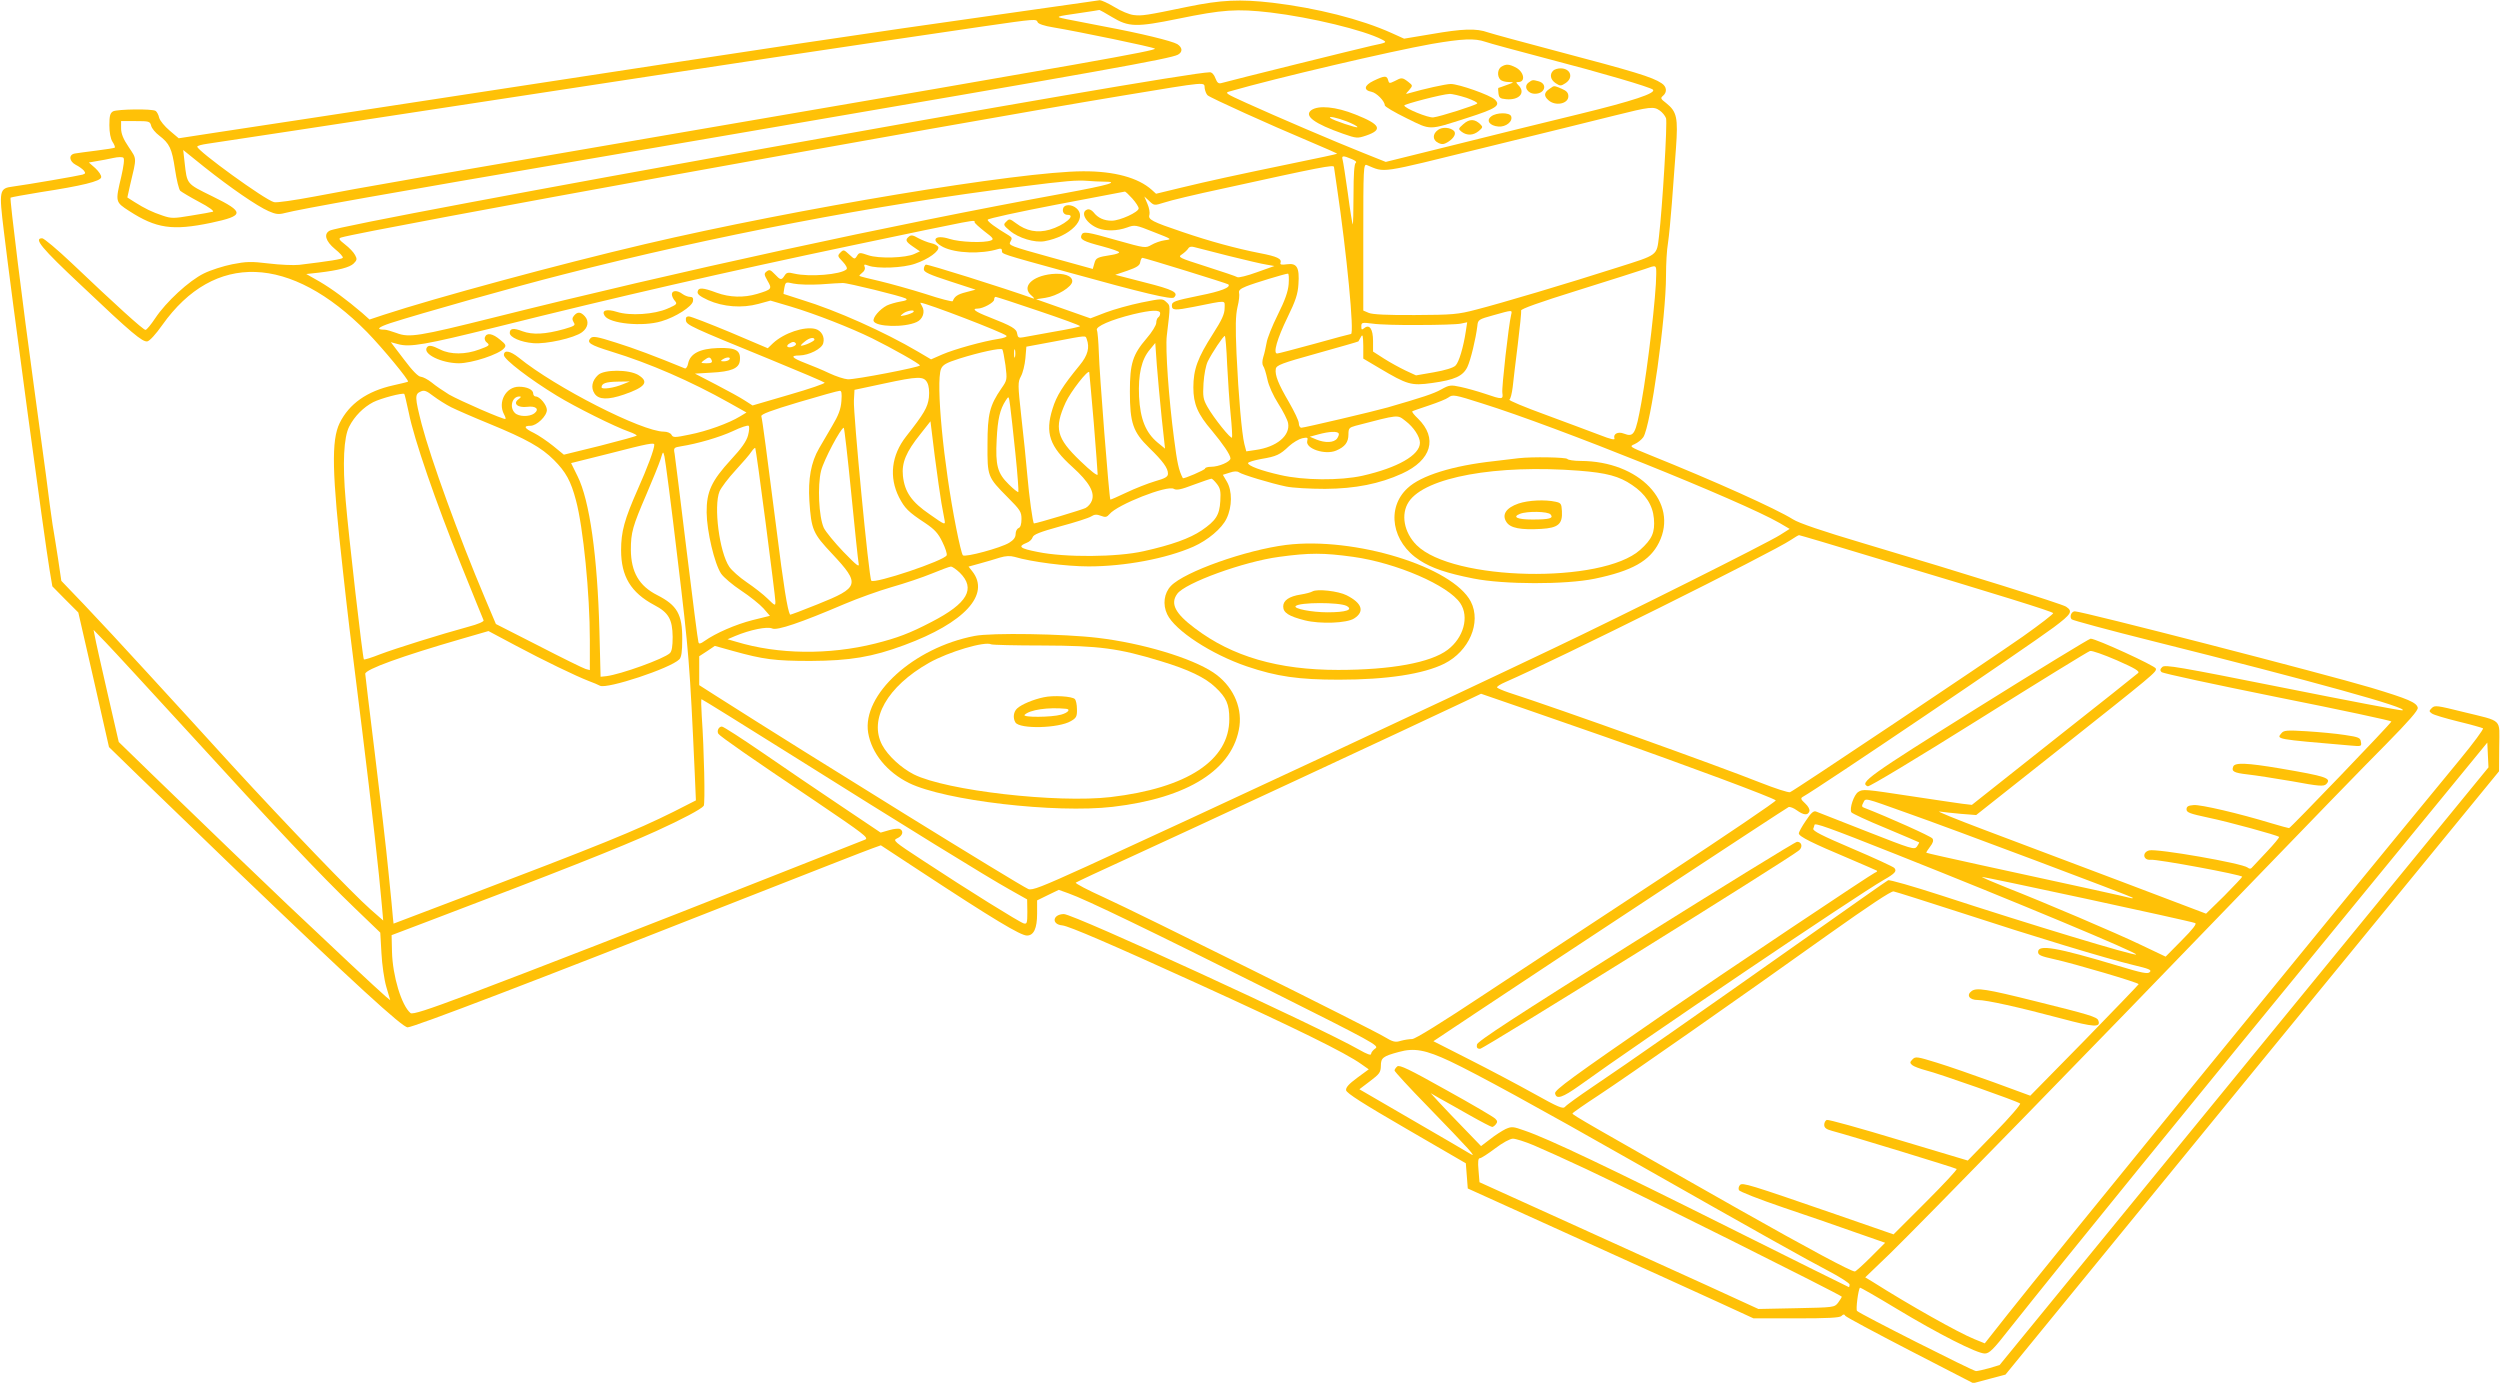 <?xml version="1.0" standalone="no"?>
<!DOCTYPE svg PUBLIC "-//W3C//DTD SVG 20010904//EN"
 "http://www.w3.org/TR/2001/REC-SVG-20010904/DTD/svg10.dtd">
<svg version="1.0" xmlns="http://www.w3.org/2000/svg"
 width="1280pt" height="708pt" viewBox="0 0 1280 708"
 preserveAspectRatio="xMidYMid meet">
<g transform="translate(0,708) scale(0.1,-0.1)"
fill="#ffc107" stroke="none">
<path d="M5555 7068 c-33 -5 -251 -36 -485 -69 -619 -87 -1085 -157 -2500
-374 -696 -107 -1353 -207 -1460 -223 l-195 -30 -46 39 c-26 22 -50 51 -54 66
-3 15 -12 31 -18 35 -18 12 -196 9 -218 -2 -15 -9 -19 -22 -19 -71 0 -38 6
-69 16 -85 9 -13 14 -27 12 -30 -3 -2 -45 -9 -94 -15 -49 -6 -99 -13 -111 -15
-33 -6 -29 -40 5 -58 16 -8 34 -21 41 -29 10 -13 9 -16 -6 -21 -20 -6 -281
-51 -356 -61 -71 -9 -73 -18 -47 -231 37 -312 209 -1585 234 -1733 l14 -83 66
-67 67 -67 79 -345 78 -344 154 -150 c85 -82 307 -297 493 -476 609 -584 855
-809 882 -809 30 0 666 243 1677 642 364 143 680 267 704 275 l42 15 198 -130
c376 -247 517 -332 550 -332 35 0 52 37 52 112 l0 68 55 27 56 27 50 -18 c86
-30 427 -195 1024 -494 539 -270 568 -286 547 -300 -12 -8 -22 -21 -22 -28 0
-9 -20 -2 -62 22 -207 118 -1461 694 -1511 694 -58 -1 -65 -53 -8 -58 33 -3
251 -97 697 -300 498 -227 753 -352 835 -411 l37 -26 -60 -44 c-42 -31 -58
-49 -56 -63 2 -15 89 -70 308 -197 l305 -177 5 -64 5 -65 545 -247 c300 -136
629 -285 731 -332 l187 -86 219 0 c161 0 222 3 231 12 10 10 15 10 20 1 4 -6
153 -86 331 -178 l324 -167 82 22 83 22 1263 1545 1264 1544 1 126 c1 147 22
127 -185 178 -133 33 -145 35 -160 20 -15 -15 -15 -17 0 -28 9 -7 70 -25 135
-41 66 -16 122 -32 127 -35 4 -4 -50 -77 -120 -162 -755 -917 -2106 -2575
-2315 -2840 l-116 -147 -54 22 c-81 33 -329 172 -520 293 l-38 23 127 122
c162 158 1047 1065 1792 1838 321 333 658 680 749 771 116 118 163 172 161
185 -5 27 -50 46 -239 103 -235 70 -1478 391 -1517 391 -17 0 -29 -28 -16 -41
5 -5 189 -55 409 -110 827 -207 1328 -346 1284 -356 -8 -2 -285 51 -615 117
-531 106 -601 118 -614 105 -12 -11 -12 -18 -4 -26 7 -7 274 -64 595 -129 321
-64 582 -120 582 -124 -2 -10 -517 -546 -524 -546 -4 0 -44 11 -91 25 -168 51
-361 96 -397 93 -28 -2 -37 -7 -37 -22 0 -16 17 -22 110 -42 106 -22 354 -90
364 -99 2 -3 -27 -38 -64 -77 -38 -40 -72 -77 -77 -82 -4 -5 -12 -5 -20 2 -27
22 -463 98 -504 88 -38 -10 -31 -52 7 -48 32 4 469 -77 469 -87 0 -3 -42 -47
-92 -98 l-93 -91 -435 165 c-239 90 -554 209 -700 264 -146 55 -249 97 -230
94 19 -3 69 -8 111 -12 l77 -6 403 319 c516 409 521 413 517 431 -3 14 -306
153 -334 153 -7 0 -269 -160 -581 -355 -558 -349 -605 -383 -560 -401 8 -3
252 144 568 342 304 191 561 349 570 351 9 3 71 -19 138 -48 93 -41 118 -56
108 -65 -6 -6 -201 -161 -432 -343 l-419 -332 -51 6 c-27 4 -140 20 -250 37
-251 38 -256 39 -281 23 -22 -14 -46 -85 -35 -104 4 -6 83 -43 176 -81 93 -39
170 -72 171 -73 1 -1 -4 -10 -11 -21 -13 -18 -25 -14 -257 77 -134 53 -251 99
-260 102 -12 5 -26 -7 -52 -47 -20 -29 -36 -58 -36 -65 0 -16 72 -51 255 -128
77 -33 142 -61 145 -63 3 -3 -2 -7 -10 -10 -18 -7 -778 -515 -1085 -726 -464
-320 -556 -387 -553 -404 6 -33 38 -22 125 40 311 225 1417 972 1558 1053 58
33 68 45 54 61 -5 6 -102 51 -215 99 -155 66 -204 91 -200 102 3 8 6 17 6 19
0 13 68 -11 418 -150 609 -242 1237 -504 1229 -513 -9 -8 -541 153 -1000 303
-142 46 -264 81 -270 77 -7 -3 -201 -140 -432 -303 -521 -368 -910 -640 -1080
-754 -71 -48 -135 -94 -142 -103 -10 -12 -33 -3 -160 68 -81 45 -230 124 -331
175 l-183 93 213 142 c361 241 1592 1051 1606 1057 7 2 26 -5 42 -17 35 -25
56 -27 64 -5 3 9 -5 25 -21 40 -23 21 -25 27 -13 34 89 50 1148 766 1285 868
92 69 99 82 63 106 -24 15 -505 166 -1043 326 -202 60 -326 102 -355 121 -86
54 -399 195 -732 329 -106 43 -107 44 -79 56 16 7 36 23 45 36 38 60 116 610
116 828 0 58 4 132 10 165 5 33 14 125 20 205 6 80 15 206 21 282 11 155 5
186 -50 230 -29 22 -30 26 -17 37 23 19 20 48 -7 65 -48 32 -138 59 -543 166
-166 44 -321 86 -345 94 -61 22 -131 19 -292 -9 l-138 -23 -62 28 c-159 72
-386 129 -612 156 -166 19 -262 15 -436 -21 -211 -44 -233 -47 -274 -42 -22 2
-67 21 -99 41 -33 20 -67 35 -75 35 -9 -1 -43 -6 -76 -11z m138 -75 c86 -52
124 -53 339 -9 229 47 300 52 473 32 208 -25 478 -90 572 -139 26 -14 24 -15
-53 -31 -71 -16 -720 -177 -769 -191 -16 -5 -23 1 -32 24 -6 18 -18 31 -28 31
-153 0 -4430 -770 -4507 -811 -32 -17 -21 -54 27 -94 25 -20 43 -40 40 -45 -4
-7 -66 -17 -223 -36 -28 -3 -99 0 -156 7 -91 11 -115 10 -187 -4 -45 -9 -111
-30 -145 -47 -76 -37 -194 -146 -249 -229 -22 -33 -44 -60 -50 -60 -11 -1
-155 130 -378 342 -74 70 -142 127 -151 127 -45 0 -5 -49 202 -243 258 -245
311 -288 336 -285 12 2 44 37 77 84 266 375 656 361 1048 -36 80 -82 217 -248
210 -254 -2 -2 -36 -10 -76 -19 -134 -30 -225 -94 -274 -193 -43 -89 -40 -251
17 -759 26 -235 29 -264 99 -820 45 -363 88 -743 100 -889 l7 -79 -65 57 c-88
77 -432 435 -708 736 -123 135 -318 349 -434 475 -115 126 -262 284 -325 350
l-116 121 -17 115 c-10 63 -22 141 -28 174 -5 33 -21 148 -34 255 -14 107 -42
310 -61 450 -56 406 -125 963 -120 968 3 2 72 15 153 28 215 33 307 56 311 76
2 10 -12 30 -30 47 l-33 29 40 7 c22 3 60 11 84 16 27 6 48 6 53 1 6 -6 1 -43
-11 -96 -31 -130 -31 -130 40 -176 139 -90 222 -102 419 -61 173 37 174 54 7
136 -134 66 -129 60 -142 175 l-7 62 108 -87 c136 -108 270 -200 329 -226 36
-16 52 -18 82 -10 75 20 547 104 1518 270 193 33 575 99 850 146 1820 312
2166 374 2206 395 25 14 24 36 -3 54 -27 16 -185 55 -378 91 -74 14 -160 31
-190 37 -60 13 -64 12 80 33 47 7 87 13 89 14 2 0 31 -16 64 -36z m-380 -27
c3 -8 34 -19 79 -26 131 -22 513 -101 521 -109 10 -10 -346 -73 -2323 -412
-1450 -249 -1735 -298 -1979 -345 -102 -19 -195 -33 -208 -29 -46 11 -393 263
-393 284 0 5 24 11 52 15 29 4 667 101 1418 216 1470 225 1617 247 2555 385
270 39 271 39 278 21z m2292 -100 c22 -8 164 -46 315 -86 281 -73 529 -146
543 -159 18 -18 -103 -58 -373 -124 -157 -38 -445 -109 -640 -158 l-355 -88
-115 46 c-141 56 -445 186 -599 256 -106 48 -112 52 -85 59 243 70 826 206
1034 243 158 27 220 30 275 11z m-1422 -274 c16 -14 321 -152 514 -233 83 -35
151 -65 149 -66 -1 -2 -99 -23 -217 -47 -309 -64 -437 -92 -582 -127 l-128
-31 -22 20 c-69 62 -192 96 -352 95 -324 -1 -1468 -191 -2243 -373 -443 -104
-1073 -275 -1338 -362 l-72 -24 -38 34 c-80 68 -154 123 -219 161 l-67 38 64
7 c101 12 159 27 179 47 17 17 18 23 7 43 -7 14 -30 38 -51 54 -32 25 -35 31
-20 36 123 37 3092 576 3998 726 453 75 419 71 423 38 2 -14 9 -31 15 -36z
m2315 -78 c13 -9 27 -26 32 -39 8 -20 -19 -463 -36 -605 -12 -100 -3 -93 -211
-159 -259 -83 -599 -184 -724 -216 -95 -25 -121 -27 -314 -28 -142 -1 -219 3
-237 11 l-28 12 0 376 c0 354 1 376 18 369 97 -40 53 -46 602 89 278 68 577
142 665 164 184 46 202 48 233 26z m-7724 -78 c3 -13 22 -36 41 -50 53 -41 65
-65 81 -173 8 -54 20 -103 27 -110 7 -6 50 -32 97 -57 50 -26 78 -47 70 -50
-8 -2 -59 -12 -112 -20 -89 -15 -101 -15 -145 0 -54 18 -91 36 -145 70 l-36
23 14 63 c35 147 35 131 -7 195 -28 41 -39 69 -39 96 l0 37 74 0 c69 0 74 -1
80 -24z m6146 -170 c20 -8 28 -16 21 -20 -7 -5 -11 -58 -11 -163 0 -86 -2
-154 -4 -152 -2 2 -14 74 -25 159 -12 85 -24 163 -27 173 -6 21 3 21 46 3z
m-90 -41 c0 -3 7 -49 15 -103 50 -336 90 -752 72 -752 -3 0 -87 -22 -186 -50
-99 -27 -186 -50 -192 -50 -22 0 0 76 53 185 42 86 53 120 56 170 6 86 -8 109
-58 102 -28 -4 -37 -2 -34 7 8 21 -17 33 -106 50 -122 24 -257 61 -395 108
-157 53 -178 64 -170 88 3 10 -1 36 -10 56 l-16 38 25 -23 c25 -24 26 -24 77
-8 28 10 162 42 298 71 504 111 571 124 571 111z m-1179 -75 c86 0 28 -17
-199 -59 -900 -165 -1979 -400 -2925 -637 -384 -96 -432 -104 -497 -79 -25 9
-52 17 -60 17 -47 0 -36 12 30 34 149 48 640 187 885 249 762 196 1614 359
2337 449 244 31 290 34 347 30 24 -2 61 -4 82 -4z m146 -86 c18 -20 33 -43 33
-51 0 -19 -96 -63 -138 -63 -39 0 -71 14 -93 43 -10 12 -23 18 -33 14 -38 -15
-3 -73 57 -96 40 -15 97 -14 147 4 41 15 44 14 137 -23 95 -37 95 -37 57 -42
-22 -3 -52 -14 -69 -24 -30 -17 -32 -17 -174 23 -158 45 -176 48 -184 27 -9
-22 10 -32 106 -57 48 -13 87 -26 87 -31 0 -4 -17 -10 -37 -13 -77 -12 -82
-15 -90 -44 l-8 -28 -217 60 c-206 57 -216 61 -205 79 10 17 9 22 -7 32 -70
42 -111 72 -109 81 1 6 158 40 350 77 191 36 350 67 352 67 3 1 20 -15 38 -35z
m-807 -122 c0 -4 23 -25 51 -47 44 -33 49 -40 33 -46 -35 -14 -161 -9 -213 8
-76 24 -99 -7 -32 -42 64 -32 195 -37 282 -10 13 4 19 2 19 -9 0 -17 -10 -14
335 -109 393 -109 534 -142 546 -130 25 25 -3 40 -150 77 l-151 39 62 21 c49
17 64 27 66 44 2 12 7 22 11 22 11 0 435 -131 440 -136 15 -15 -39 -36 -146
-57 -131 -27 -143 -31 -143 -52 0 -24 16 -25 112 -6 176 35 158 36 158 -7 0
-30 -14 -60 -60 -132 -78 -122 -100 -181 -100 -274 0 -84 22 -136 95 -221 55
-66 95 -124 95 -142 0 -17 -59 -43 -100 -43 -16 0 -30 -4 -30 -9 0 -7 -111
-55 -114 -49 -21 40 -29 78 -45 203 -27 204 -45 460 -37 526 19 159 19 153 -3
173 -19 18 -23 18 -127 -3 -58 -12 -141 -35 -183 -51 l-78 -30 -139 49 -139
49 47 7 c60 9 138 57 138 85 0 28 -43 43 -105 37 -103 -11 -156 -67 -104 -110
13 -11 17 -18 9 -15 -154 55 -543 177 -550 173 -6 -4 -10 -14 -10 -24 0 -14
28 -27 133 -61 l132 -43 -49 -13 c-44 -11 -59 -22 -68 -46 -2 -4 -65 12 -140
37 -76 24 -181 53 -235 66 -54 12 -100 24 -102 26 -3 2 4 9 14 17 11 8 16 20
12 29 -5 14 -2 15 19 7 45 -17 179 -12 240 10 68 23 125 65 118 85 -3 7 -20
17 -37 20 -18 4 -47 16 -66 26 -26 15 -36 17 -47 8 -21 -17 -17 -26 21 -52
l35 -24 -28 -13 c-44 -21 -183 -25 -236 -7 -44 15 -47 15 -58 -3 -12 -19 -13
-18 -40 7 -27 25 -29 26 -45 10 -16 -16 -15 -19 12 -47 17 -18 25 -34 19 -39
-29 -27 -189 -40 -267 -22 -32 8 -40 6 -50 -10 -16 -25 -21 -24 -51 8 -21 22
-27 24 -41 13 -14 -11 -13 -16 5 -48 24 -41 22 -44 -54 -67 -68 -20 -140 -18
-206 6 -72 27 -94 28 -98 6 -3 -13 11 -24 54 -44 76 -34 173 -42 257 -19 l62
17 105 -31 c126 -38 305 -108 415 -162 103 -51 245 -131 245 -139 0 -9 -332
-73 -369 -71 -18 1 -61 15 -95 31 -33 16 -89 39 -123 52 -70 27 -79 39 -30 39
49 1 115 34 122 63 9 33 -10 65 -41 73 -56 14 -160 -21 -216 -73 l-27 -26
-193 82 c-106 44 -201 81 -211 81 -13 0 -17 -6 -15 -21 3 -23 24 -33 433 -200
149 -61 273 -114 277 -118 5 -4 -77 -32 -181 -62 l-188 -55 -39 25 c-21 14
-88 51 -148 82 l-108 56 83 5 c103 5 143 22 147 61 6 53 -20 68 -112 65 -94
-3 -143 -29 -153 -80 -3 -16 -11 -27 -17 -24 -151 62 -260 103 -353 132 -97
31 -117 34 -129 23 -22 -23 -4 -35 106 -69 196 -60 407 -152 603 -262 l89 -50
-33 -20 c-57 -35 -171 -76 -258 -93 -77 -16 -85 -16 -93 -1 -5 9 -22 16 -39
16 -111 0 -555 226 -743 379 -44 35 -76 41 -76 13 0 -22 133 -124 271 -208 93
-57 299 -160 372 -185 20 -7 37 -16 37 -19 0 -3 -84 -26 -186 -52 l-187 -46
-55 45 c-30 24 -74 54 -98 66 -50 24 -56 37 -18 37 32 0 84 50 84 81 0 25 -36
69 -57 69 -7 0 -13 7 -13 15 0 20 -32 35 -73 35 -67 0 -110 -79 -76 -142 6
-11 9 -21 7 -23 -6 -6 -233 93 -289 125 -29 18 -69 45 -88 61 -20 16 -45 29
-56 30 -13 0 -43 30 -87 89 l-67 88 37 -10 c61 -17 140 -3 502 87 615 154
1178 283 1825 419 658 138 625 132 625 118z m1300 -172 c85 -21 173 -42 195
-45 l40 -7 -90 -32 c-49 -18 -94 -29 -100 -25 -5 4 -77 28 -158 54 -144 46
-148 48 -125 63 13 9 27 22 32 30 5 9 16 11 30 7 11 -3 91 -23 176 -45z m2190
-93 c0 -105 -43 -476 -76 -657 -30 -165 -38 -180 -90 -160 -30 12 -56 -2 -48
-25 4 -9 -20 -4 -73 17 -43 16 -167 63 -276 103 -110 40 -194 75 -189 79 6 3
13 32 17 64 3 31 15 129 26 218 11 89 19 167 17 174 -2 8 93 42 292 104 162
51 315 99 340 108 62 22 60 23 60 -25z m-1882 -51 c-3 -39 -19 -84 -56 -158
-28 -56 -54 -121 -57 -143 -4 -22 -11 -55 -17 -73 -6 -20 -6 -37 -1 -45 6 -7
15 -37 22 -69 7 -34 30 -84 56 -125 25 -39 47 -83 50 -99 12 -64 -58 -123
-167 -138 l-47 -7 -10 38 c-13 53 -30 245 -40 461 -6 141 -5 196 5 240 8 31
11 64 8 73 -3 12 7 21 37 33 42 17 197 64 213 65 5 1 6 -23 4 -53z m-2398 -2
c52 4 104 7 115 7 24 1 300 -67 322 -79 11 -7 4 -11 -27 -16 -23 -4 -54 -13
-69 -20 -38 -20 -74 -63 -68 -80 12 -30 157 -34 220 -5 32 14 45 53 28 81 -6
10 -10 18 -8 18 27 0 423 -152 440 -169 5 -5 -13 -12 -40 -16 -79 -12 -227
-53 -289 -80 l-57 -25 -66 39 c-173 102 -419 212 -596 266 -49 16 -91 29 -93
30 -1 1 1 15 4 32 6 30 7 30 47 21 23 -5 85 -7 137 -4z m1118 -136 c116 -39
212 -74 212 -78 0 -3 -60 -16 -132 -28 -73 -13 -145 -26 -160 -29 -22 -4 -27
-1 -30 18 -3 26 -26 39 -145 86 -70 27 -91 43 -57 43 27 0 84 31 84 46 0 8 3
14 8 14 4 0 103 -32 220 -72z m-643 -7 c-6 -4 -23 -11 -40 -15 -28 -6 -29 -5
-11 9 21 16 67 22 51 6z m1265 -5 c0 -8 -4 -18 -10 -21 -5 -3 -10 -16 -10 -28
0 -12 -22 -48 -49 -79 -72 -84 -86 -129 -86 -273 0 -161 16 -207 99 -288 71
-69 96 -104 96 -132 0 -16 -13 -24 -66 -39 -37 -11 -103 -37 -147 -58 -44 -21
-81 -37 -82 -36 -6 6 -57 658 -59 753 -2 55 -6 107 -10 115 -8 18 72 53 186
81 92 22 138 24 138 5z m1797 -8 c-13 -53 -49 -373 -45 -399 5 -35 1 -36 -89
-5 -39 13 -96 29 -125 35 -50 11 -58 10 -99 -13 -39 -22 -98 -41 -274 -92 -70
-20 -427 -104 -442 -104 -7 0 -13 10 -13 23 0 12 -23 60 -50 107 -55 94 -73
139 -68 171 3 19 28 29 212 80 114 32 209 59 211 61 1 2 7 12 13 23 9 16 11 8
12 -46 l0 -65 81 -48 c145 -86 164 -92 271 -77 116 16 158 35 181 82 17 36 43
144 51 210 3 32 6 34 82 55 100 28 97 28 91 2z m-472 -52 c99 0 195 3 214 7
l33 7 -7 -46 c-12 -80 -35 -159 -53 -176 -11 -11 -53 -24 -110 -34 l-92 -16
-54 25 c-29 14 -79 41 -110 61 l-56 36 0 54 c0 61 -18 88 -45 66 -13 -10 -15
-9 -15 9 0 20 3 21 58 14 31 -5 138 -8 237 -7z m-1701 -72 c16 -43 6 -83 -36
-134 -87 -106 -119 -157 -139 -223 -39 -124 -15 -193 102 -298 85 -77 116
-130 99 -173 -5 -14 -19 -30 -32 -37 -15 -8 -247 -78 -264 -79 -6 0 -25 140
-34 245 -6 72 -20 208 -31 303 -18 164 -18 175 -2 205 10 18 20 59 23 92 l5
60 140 26 c173 33 162 32 169 13z m719 -131 c4 -82 12 -196 18 -256 6 -59 9
-112 7 -117 -4 -12 -94 100 -126 157 -22 39 -24 53 -20 121 3 45 12 92 22 112
23 46 79 130 87 130 3 0 9 -66 12 -147z m-2113 128 c0 -8 -53 -32 -69 -31 -3
1 5 10 18 20 24 21 51 26 51 11z m-95 -20 c6 -11 -33 -26 -43 -16 -4 3 0 10 8
15 19 12 27 12 35 1z m1873 -382 l17 -156 -38 31 c-61 51 -89 120 -95 235 -5
114 12 191 56 242 l27 33 8 -114 c5 -63 16 -185 25 -271z m-800 271 c9 -74 9
-76 -21 -119 -60 -87 -71 -132 -71 -286 -1 -165 0 -167 103 -271 65 -65 71
-75 71 -111 0 -27 -5 -43 -15 -47 -8 -3 -15 -16 -15 -30 0 -17 -10 -31 -33
-45 -42 -26 -226 -76 -237 -64 -5 4 -20 67 -34 138 -66 332 -105 746 -78 816
9 21 25 31 94 53 102 32 211 56 220 47 3 -3 10 -40 16 -81z m49 43 c-3 -10 -5
-2 -5 17 0 19 2 27 5 18 2 -10 2 -26 0 -35z m-1553 -18 c4 -11 -2 -15 -27 -15
-30 1 -31 1 -13 15 25 19 32 19 40 0z m91 5 c-3 -5 -16 -10 -28 -10 -18 0 -19
2 -7 10 20 13 43 13 35 0z m1865 -323 c11 -137 20 -257 20 -266 0 -10 -33 15
-89 69 -122 117 -135 167 -75 299 25 55 116 172 121 155 1 -5 11 -121 23 -257z
m-852 203 c8 -16 11 -43 8 -75 -6 -50 -24 -82 -117 -200 -75 -96 -88 -208 -36
-311 29 -56 47 -75 134 -132 49 -33 67 -53 88 -97 15 -30 25 -61 22 -68 -10
-27 -371 -148 -386 -130 -12 12 -93 861 -89 922 l3 55 150 32 c177 38 205 39
223 4z m-2438 -125 c26 -13 115 -52 196 -85 190 -78 266 -121 330 -185 61 -61
87 -108 113 -207 37 -137 71 -478 71 -716 l0 -153 -22 6 c-13 4 -121 57 -241
119 l-218 111 -55 130 c-137 324 -277 711 -325 893 -35 137 -36 154 -6 167 18
9 30 5 66 -23 24 -18 65 -44 91 -57z m1998 31 c-3 -41 -15 -73 -48 -128 -23
-40 -53 -91 -66 -113 -42 -72 -57 -158 -50 -270 10 -148 18 -166 117 -271 145
-155 140 -172 -75 -258 -77 -31 -140 -55 -141 -53 -13 23 -33 145 -70 442 -50
390 -71 552 -77 574 -2 10 48 29 192 72 107 32 201 58 209 58 10 1 12 -12 9
-53z m-2215 -59 c26 -133 139 -460 267 -777 61 -151 113 -280 116 -286 3 -6
-28 -20 -78 -33 -143 -39 -370 -110 -452 -141 -43 -17 -81 -29 -83 -26 -6 5
-79 641 -93 812 -17 192 -10 326 18 380 27 53 73 99 123 125 40 20 150 49 159
42 2 -2 12 -45 23 -96z m5497 47 c378 -118 1326 -499 1522 -612 l51 -30 -49
-31 c-64 -41 -801 -410 -1159 -580 -618 -295 -1821 -856 -2389 -1116 -235
-107 -282 -125 -301 -117 -58 27 -1095 668 -1602 991 l-83 53 0 74 0 74 40 26
40 27 93 -26 c155 -43 213 -51 397 -51 201 1 316 20 480 81 308 114 442 259
348 378 l-19 24 58 16 c32 9 78 22 102 30 30 9 53 10 75 4 86 -26 267 -49 379
-49 187 0 398 40 537 101 74 33 146 93 170 144 29 60 30 142 1 190 l-20 34 35
11 c22 8 39 8 47 2 16 -12 165 -57 242 -73 33 -7 123 -12 200 -12 154 1 279
26 393 78 152 69 184 182 82 282 -19 18 -32 34 -29 37 2 2 40 15 85 30 45 15
90 33 100 41 22 16 30 15 174 -31z m-4935 22 c-31 -22 -4 -45 44 -39 45 6 65
-12 36 -34 -25 -18 -80 -17 -99 3 -29 29 -14 84 23 84 11 0 10 -3 -4 -14z
m2544 -279 c11 -105 17 -194 15 -196 -2 -3 -25 15 -49 39 -58 57 -69 96 -62
230 5 105 17 154 46 199 16 25 16 25 23 -27 4 -29 16 -139 27 -245z m1998 167
c41 -31 73 -80 73 -111 0 -63 -114 -128 -295 -169 -113 -25 -301 -24 -420 4
-98 22 -165 47 -165 61 0 5 30 14 67 21 79 13 97 22 143 66 20 18 50 36 67 40
28 6 31 4 26 -14 -10 -39 92 -73 148 -49 45 19 63 42 63 83 0 31 4 35 36 44
227 59 213 58 257 24z m-2377 -419 c6 -33 13 -72 16 -87 5 -27 3 -27 -75 28
-94 64 -129 115 -138 197 -7 68 16 123 89 214 l52 66 22 -179 c13 -98 28 -206
34 -239z m-990 346 c-8 -30 -33 -66 -87 -124 -100 -109 -126 -164 -125 -271 1
-96 40 -262 74 -313 13 -19 59 -58 103 -87 44 -29 95 -70 114 -91 l33 -38 -89
-22 c-86 -22 -188 -66 -246 -107 -21 -15 -28 -16 -31 -6 -3 7 -30 220 -61 473
-31 253 -58 474 -61 492 -6 30 -4 32 33 38 83 13 197 46 266 78 39 19 76 31
80 27 5 -4 3 -26 -3 -49z m528 -293 c18 -183 35 -346 38 -361 5 -24 -6 -16
-78 58 -45 47 -90 102 -100 122 -26 57 -33 217 -14 293 14 55 101 219 116 220
3 0 20 -150 38 -332z m2496 303 c3 -4 -1 -16 -8 -26 -16 -22 -61 -24 -107 -5
l-33 14 44 12 c55 15 97 17 104 5z m-3504 -58 c0 -23 -35 -117 -85 -229 -68
-154 -85 -216 -85 -311 0 -134 50 -217 170 -281 73 -38 93 -73 94 -163 0 -48
-4 -73 -14 -83 -30 -29 -252 -109 -326 -118 l-29 -3 -6 235 c-10 382 -50 668
-112 792 l-33 67 196 49 c201 52 230 57 230 45z m570 -399 c27 -209 50 -390
50 -404 0 -23 -1 -23 -40 15 -21 21 -70 59 -107 84 -37 25 -77 61 -89 79 -51
75 -81 311 -50 386 8 19 44 67 81 107 37 40 74 83 82 96 9 13 18 22 20 19 2
-2 26 -174 53 -382z m-451 -184 c58 -479 63 -544 88 -1097 l6 -141 -114 -58
c-197 -98 -372 -169 -1084 -440 l-350 -133 -3 27 c-1 15 -11 122 -23 237 -11
116 -43 389 -70 608 -27 219 -49 402 -49 407 0 23 189 91 493 179 l138 40 137
-73 c146 -78 312 -158 377 -183 22 -8 48 -19 57 -24 36 -18 360 89 406 135 11
11 15 39 15 103 1 128 -26 174 -128 226 -93 47 -134 118 -135 232 0 89 9 120
80 285 32 74 64 154 72 178 13 43 13 43 20 15 4 -15 35 -251 67 -523z m2761
383 c18 -23 21 -38 18 -88 -4 -73 -23 -101 -96 -151 -61 -41 -153 -74 -296
-106 -136 -31 -403 -33 -543 -4 -92 18 -104 28 -56 47 14 5 27 18 30 28 4 14
36 27 141 56 75 20 147 43 159 51 17 11 29 11 50 3 23 -9 30 -7 44 9 39 48
297 150 329 129 14 -8 36 -4 101 21 46 17 87 31 91 31 4 1 16 -11 28 -26z
m3371 -379 c647 -194 901 -273 911 -283 4 -3 -66 -57 -155 -120 -189 -132
-1172 -790 -1192 -797 -8 -3 -76 19 -152 49 -224 89 -1025 376 -1291 462 -29
10 -54 21 -57 25 -3 4 17 17 43 28 262 114 1366 663 1462 728 19 13 38 24 41
24 4 0 180 -52 390 -116z m-4687 -76 c83 -82 40 -157 -144 -252 -113 -59 -175
-82 -289 -111 -237 -59 -497 -56 -711 9 l-45 13 40 17 c74 31 164 50 189 38
25 -11 144 29 371 126 66 28 174 67 240 86 67 19 159 50 205 69 47 19 91 36
98 36 7 1 28 -14 46 -31z m-3947 -819 c435 -477 676 -732 850 -899 l130 -125
6 -105 c3 -58 14 -136 25 -173 l20 -68 -22 18 c-40 34 -291 269 -506 473 -211
201 -328 314 -684 658 l-178 173 -58 252 c-32 139 -61 268 -64 287 l-7 35 63
-65 c35 -36 226 -244 425 -461z m7253 -22 c416 -146 858 -311 872 -325 3 -4
-250 -176 -564 -382 -314 -206 -729 -480 -922 -607 -223 -148 -360 -233 -376
-233 -14 0 -40 -4 -58 -9 -28 -9 -40 -6 -85 21 -77 46 -1258 633 -1434 713
-84 38 -149 72 -145 76 4 3 133 64 287 134 241 110 1458 676 1704 793 l84 40
226 -78 c124 -43 309 -108 411 -143z m-4159 -98 c565 -355 994 -620 1111 -685
l87 -49 1 -64 c0 -57 -2 -63 -18 -59 -22 6 -284 169 -515 321 -153 100 -157
104 -133 115 27 12 34 36 15 47 -6 4 -31 2 -55 -5 l-45 -13 -204 137 c-112 75
-292 197 -399 271 -108 74 -202 135 -210 135 -16 0 -27 -22 -18 -37 10 -14
170 -126 491 -341 257 -174 281 -192 260 -201 -13 -5 -231 -91 -484 -191 -640
-253 -1209 -474 -1545 -601 -215 -81 -288 -104 -298 -96 -46 38 -92 190 -95
314 l-2 85 195 74 c643 244 978 376 1160 459 132 60 230 112 243 129 8 11 2
289 -10 459 -3 48 -4 87 -1 87 3 0 214 -131 469 -291z m7428 -1588 l-1251
-1530 -53 -16 c-29 -8 -60 -15 -68 -15 -15 0 -593 292 -609 308 -7 7 6 109 15
119 2 2 87 -47 188 -108 214 -129 411 -229 451 -229 23 0 43 19 128 128 282
355 855 1060 1850 2274 l595 726 3 -64 3 -63 -1252 -1530z m-1729 1298 c234
-82 1152 -428 1159 -435 3 -4 -3 -4 -14 -1 -20 6 -267 60 -764 168 -151 33
-276 61 -278 63 -2 1 7 15 19 31 15 19 19 32 12 42 -7 11 -223 108 -349 157
-13 4 -14 10 -5 26 13 25 -1 28 220 -51z m1479 -565 c10 -3 -11 -31 -68 -88
l-83 -84 -124 59 c-129 62 -493 217 -694 296 -63 25 -118 49 -123 53 -7 6
1061 -224 1092 -236z m-1199 53 c376 -123 742 -234 883 -268 80 -19 95 -25 84
-36 -10 -11 -40 -5 -162 32 -317 95 -410 111 -410 71 0 -16 14 -22 82 -37 104
-23 433 -120 433 -128 -1 -3 -126 -133 -278 -289 l-277 -282 -185 68 c-102 37
-234 83 -293 101 -101 31 -110 33 -125 17 -14 -14 -14 -18 -2 -29 8 -7 40 -19
70 -27 63 -15 471 -159 483 -170 5 -4 -54 -72 -130 -150 l-138 -142 -354 106
c-195 59 -360 105 -368 102 -7 -3 -13 -14 -13 -25 0 -15 10 -23 40 -31 98 -26
633 -190 638 -195 4 -3 -68 -80 -158 -170 l-165 -165 -300 104 c-440 152 -473
162 -486 149 -7 -7 -9 -18 -6 -26 3 -8 103 -47 229 -90 122 -41 290 -99 371
-128 l149 -52 -73 -73 c-41 -41 -78 -74 -82 -74 -20 0 -240 118 -592 317 -771
437 -855 485 -854 492 0 3 60 45 132 92 149 98 720 497 1182 827 203 144 317
220 330 218 11 -2 166 -51 345 -109z m-2615 -761 c137 -65 450 -236 930 -509
671 -381 899 -508 1008 -565 59 -31 107 -62 107 -69 0 -7 -2 -13 -4 -13 -2 0
-277 137 -612 304 -618 309 -927 456 -1047 497 -62 22 -67 22 -99 8 -18 -9
-54 -32 -79 -52 l-46 -35 -84 87 c-46 47 -104 108 -129 135 l-45 49 45 -26
c25 -14 94 -52 153 -86 60 -34 112 -61 117 -61 4 0 13 6 19 14 9 11 8 17 -3
28 -8 9 -121 75 -251 147 -191 107 -239 130 -251 121 -8 -7 -14 -16 -14 -21 0
-5 75 -87 168 -182 220 -227 254 -265 222 -246 -14 9 -148 87 -298 174 l-272
158 54 41 c49 37 55 45 56 78 0 42 10 50 92 72 79 22 137 11 263 -48z m428
-430 c45 -19 165 -73 267 -121 238 -111 1310 -647 1310 -654 0 -3 -9 -17 -19
-31 -19 -24 -21 -24 -214 -28 l-194 -4 -264 121 c-145 66 -466 212 -714 324
l-450 204 -5 61 c-4 44 -2 62 7 62 7 0 42 23 78 50 38 29 77 50 91 50 14 0 62
-15 107 -34z"/>
<path d="M7688 6739 c-21 -12 -24 -49 -6 -67 7 -7 26 -12 43 -12 29 -1 29 -1
-10 -15 -22 -8 -41 -15 -43 -15 -2 0 -2 -12 0 -27 3 -24 8 -28 40 -31 67 -6
101 34 62 72 -13 14 -14 16 0 16 39 0 29 53 -14 75 -34 17 -48 18 -72 4z"/>
<path d="M7952 6718 c-19 -19 -14 -46 13 -64 23 -15 27 -15 50 0 43 28 27 76
-25 76 -14 0 -31 -5 -38 -12z"/>
<path d="M7032 6666 c-48 -23 -52 -48 -10 -56 26 -5 68 -48 68 -69 0 -7 50
-36 111 -66 128 -63 110 -63 310 1 150 48 174 64 143 94 -24 23 -185 80 -226
80 -25 0 -137 -25 -213 -47 -20 -6 -20 -6 0 16 19 23 19 23 -5 42 -30 23 -34
23 -69 4 -27 -13 -29 -13 -34 5 -6 24 -19 23 -75 -4z m477 -87 c34 -12 59 -25
54 -29 -10 -10 -190 -67 -224 -71 -25 -4 -149 47 -149 61 0 7 195 58 231 59
14 1 53 -9 88 -20z"/>
<path d="M7826 6657 c-27 -20 -5 -57 33 -57 52 0 66 51 18 64 -30 8 -31 8 -51
-7z"/>
<path d="M7932 6624 c-27 -18 -28 -36 -4 -57 35 -32 102 -19 102 20 0 18 -9
28 -35 39 -42 17 -36 17 -63 -2z"/>
<path d="M6714 6516 c-39 -29 15 -69 163 -121 69 -24 73 -24 118 -9 87 30 73
57 -56 108 -99 40 -189 48 -225 22z m180 -57 c31 -12 56 -25 56 -30 0 -7 -128
36 -139 47 -11 11 33 2 83 -17z"/>
<path d="M7635 6484 c-28 -21 -8 -48 37 -52 38 -3 75 26 65 53 -8 20 -75 20
-102 -1z"/>
<path d="M7493 6445 c-27 -24 -28 -25 -9 -40 27 -20 59 -19 87 4 21 18 22 21
9 34 -29 29 -56 29 -87 2z"/>
<path d="M7363 6415 c-30 -21 -29 -53 2 -67 19 -9 29 -7 50 6 30 19 42 43 29
56 -19 18 -59 21 -81 5z"/>
<path d="M5444 6015 c-7 -18 3 -35 22 -35 47 0 -19 -55 -92 -76 -63 -18 -119
-7 -172 33 -32 24 -35 24 -50 8 -16 -15 -15 -18 18 -46 44 -38 129 -63 178
-54 132 24 222 116 164 168 -23 21 -61 22 -68 2z"/>
<path d="M3440 5573 c0 -9 7 -24 15 -33 14 -16 11 -19 -37 -40 -68 -30 -193
-38 -259 -17 -54 17 -81 8 -63 -20 25 -40 194 -57 290 -28 73 21 158 76 162
103 3 16 -2 22 -15 22 -11 0 -28 7 -39 15 -26 20 -54 19 -54 -2z"/>
<path d="M2939 5464 c-10 -12 -10 -20 -2 -34 11 -16 5 -19 -49 -35 -97 -27
-161 -30 -213 -11 -46 18 -65 15 -65 -9 0 -22 57 -47 120 -52 65 -6 210 26
250 56 31 23 37 57 14 82 -21 23 -37 24 -55 3z"/>
<path d="M2483 5354 c-4 -10 1 -22 11 -29 15 -12 11 -16 -39 -34 -71 -27 -149
-27 -200 -1 -44 22 -61 25 -70 10 -20 -33 75 -79 163 -80 68 0 208 46 233 77
12 13 9 20 -21 44 -38 32 -68 37 -77 13z"/>
<path d="M3062 5160 c-31 -29 -38 -65 -18 -95 21 -32 69 -33 151 -5 110 38
130 65 73 100 -48 29 -175 29 -206 0z m128 -47 c-44 -19 -110 -29 -110 -16 0
20 22 28 82 29 l63 1 -35 -14z"/>
<path d="M7775 4734 c-16 -2 -73 -9 -125 -15 -212 -23 -375 -74 -443 -138
-111 -102 -81 -278 62 -370 62 -40 138 -66 275 -93 155 -31 471 -32 621 -1
192 40 282 91 329 185 102 205 -100 417 -401 418 -34 0 -65 5 -68 10 -6 9
-179 12 -250 4z m310 -64 c141 -11 205 -28 271 -73 69 -46 106 -103 112 -172
6 -71 -9 -105 -70 -160 -196 -176 -961 -160 -1145 24 -65 65 -82 159 -40 222
84 126 449 192 872 159z"/>
<path d="M7775 4502 c-64 -22 -87 -57 -62 -95 20 -31 73 -41 178 -35 87 5 110
25 106 91 -2 38 -5 42 -32 48 -55 12 -139 8 -190 -9z m164 -56 c17 -20 -6 -26
-94 -26 -76 0 -104 13 -63 29 37 15 144 13 157 -3z"/>
<path d="M6585 4290 c-206 -26 -520 -137 -590 -210 -35 -37 -43 -95 -19 -145
39 -83 226 -205 408 -267 153 -52 266 -68 471 -68 247 0 433 29 540 82 127 64
190 210 136 317 -92 179 -595 334 -946 291z m343 -61 c222 -31 488 -146 549
-238 46 -69 17 -176 -65 -238 -87 -66 -290 -103 -561 -103 -306 0 -542 68
-734 214 -100 75 -126 125 -90 175 39 56 341 166 523 190 155 21 225 21 378 0z"/>
<path d="M6720 4052 c-8 -5 -35 -12 -60 -16 -59 -9 -90 -30 -90 -61 0 -32 28
-50 110 -71 79 -20 217 -15 254 10 54 35 40 78 -39 118 -43 22 -151 34 -175
20z m174 -74 c37 -20 -2 -33 -97 -33 -82 0 -177 19 -163 32 19 20 222 20 260
1z"/>
<path d="M4990 3824 c-313 -60 -577 -301 -545 -496 18 -105 96 -201 209 -257
183 -90 749 -156 1043 -122 387 45 618 192 649 413 14 104 -38 211 -134 275
-113 75 -364 150 -590 177 -173 21 -547 27 -632 10z m350 -49 c288 -1 387 -14
603 -80 142 -43 228 -84 280 -134 56 -53 71 -86 71 -162 1 -212 -216 -354
-607 -400 -275 -32 -842 33 -1008 116 -65 33 -133 96 -162 150 -70 132 26 300
239 421 101 57 287 112 319 95 5 -3 125 -6 265 -6z"/>
<path d="M5344 3510 c-53 -11 -113 -36 -136 -57 -19 -17 -23 -49 -9 -72 22
-35 222 -30 284 7 28 16 32 24 31 61 0 23 -5 46 -11 52 -14 14 -110 20 -159 9z
m114 -59 c25 -2 11 -20 -25 -30 -49 -14 -201 -15 -187 -1 26 26 120 40 212 31z"/>
<path d="M10095 2006 c-29 -21 -12 -46 31 -46 45 0 207 -36 429 -95 168 -45
203 -47 188 -9 -6 17 -48 30 -323 98 -252 63 -300 70 -325 52z"/>
<path d="M11681 3326 c-26 -31 -34 -30 352 -63 57 -5 59 -5 55 18 -3 22 -10
25 -83 36 -44 7 -132 15 -195 19 -101 6 -117 5 -129 -10z"/>
<path d="M11434 3155 c-10 -25 4 -32 73 -40 38 -4 140 -20 228 -35 140 -26
162 -27 175 -15 30 31 2 40 -238 81 -167 28 -230 31 -238 9z"/>
<path d="M8375 2262 c-626 -393 -811 -514 -813 -530 -3 -16 2 -22 16 -22 18 0
1593 980 1634 1017 19 17 13 43 -11 43 -9 0 -380 -229 -826 -508z"/>
</g>
</svg>
